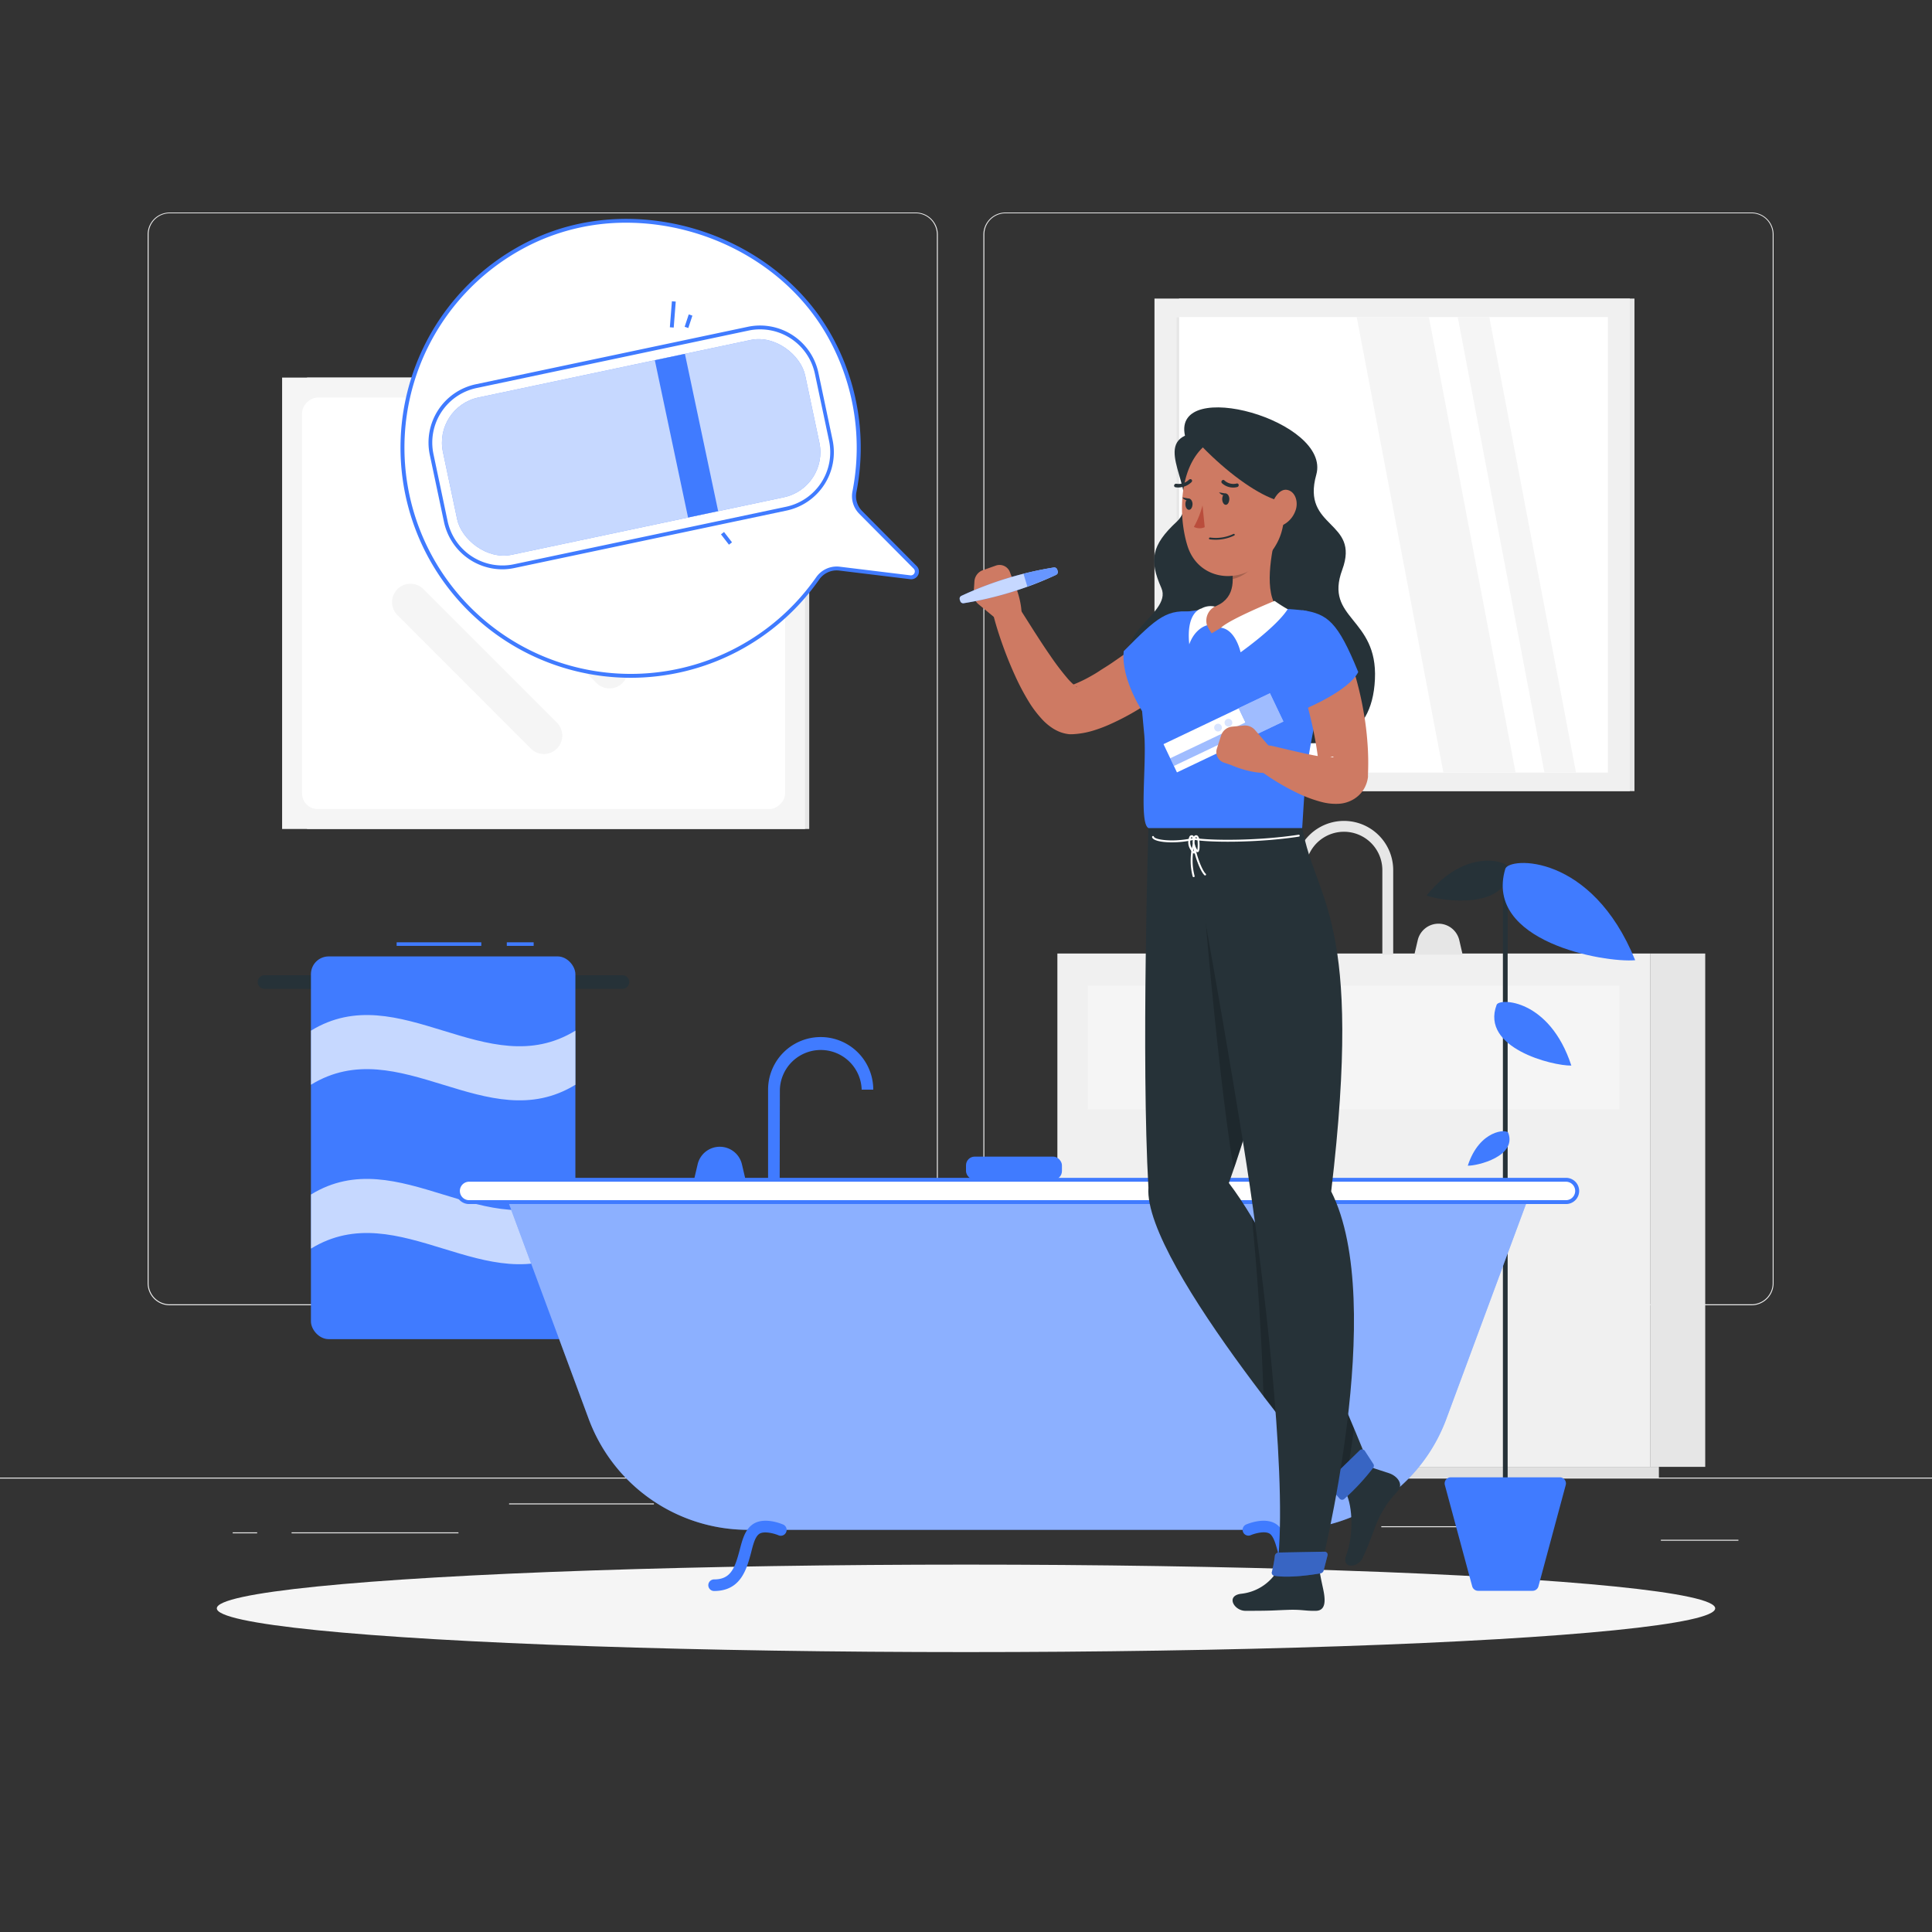 <svg xmlns="http://www.w3.org/2000/svg" viewBox="0 0 500 500"><rect x="0" y="0" width="500" height="500" fill="#333333" stroke="none"/><g id="freepik--background-complete--inject-105"><rect y="382.4" width="500" height="0.25" style="fill:#ebebeb"></rect><rect x="429.83" y="398.49" width="20.07" height="0.25" style="fill:#ebebeb"></rect><rect x="357.48" y="394.99" width="32.02" height="0.25" style="fill:#ebebeb"></rect><rect x="274.19" y="389.21" width="36.98" height="0.25" style="fill:#ebebeb"></rect><rect x="75.46" y="396.57" width="43.19" height="0.25" style="fill:#ebebeb"></rect><rect x="60.22" y="396.57" width="6.33" height="0.25" style="fill:#ebebeb"></rect><rect x="131.75" y="389.08" width="37.48" height="0.25" style="fill:#ebebeb"></rect><path d="M237,337.8H43.91a5.71,5.71,0,0,1-5.7-5.71V60.66A5.71,5.71,0,0,1,43.91,55H237a5.71,5.71,0,0,1,5.71,5.71V332.09A5.71,5.71,0,0,1,237,337.8ZM43.91,55.2a5.46,5.46,0,0,0-5.45,5.46V332.09a5.46,5.46,0,0,0,5.45,5.46H237a5.47,5.47,0,0,0,5.46-5.46V60.66A5.47,5.47,0,0,0,237,55.2Z" style="fill:#ebebeb"></path><path d="M453.31,337.8H260.21a5.72,5.72,0,0,1-5.71-5.71V60.66A5.72,5.72,0,0,1,260.21,55h193.1A5.71,5.71,0,0,1,459,60.66V332.09A5.71,5.71,0,0,1,453.31,337.8ZM260.21,55.2a5.47,5.47,0,0,0-5.46,5.46V332.09a5.47,5.47,0,0,0,5.46,5.46h193.1a5.47,5.47,0,0,0,5.46-5.46V60.66a5.47,5.47,0,0,0-5.46-5.46Z" style="fill:#ebebeb"></path><rect x="427.03" y="246.77" width="14.27" height="132.85" transform="translate(868.34 626.39) rotate(180)" style="fill:#e6e6e6"></rect><rect x="273.64" y="246.77" width="153.39" height="132.85" transform="translate(700.68 626.39) rotate(180)" style="fill:#f0f0f0"></rect><path d="M360.56,247.07h-2.81V225.19a9.93,9.93,0,0,0-19.86,0h-2.81a12.74,12.74,0,0,1,25.48,0Z" style="fill:#e6e6e6"></path><path d="M372.28,239.05h0a5.52,5.52,0,0,0-5.37,4.26l-.88,3.76h12.5l-.87-3.76A5.53,5.53,0,0,0,372.28,239.05Z" style="fill:#e6e6e6"></path><polygon points="420.8 379.62 412.44 379.62 285.64 379.62 285.64 382.4 412.44 382.4 420.8 382.4 429.32 382.4 429.32 379.62 420.8 379.62" style="fill:#e0e0e0"></polygon><rect x="281.56" y="255.08" width="137.55" height="32.06" transform="translate(700.68 542.22) rotate(180)" style="fill:#fafafa;opacity:0.5"></rect><rect x="305.14" y="77.27" width="117.86" height="127.47" transform="translate(728.14 282.01) rotate(180)" style="fill:#e6e6e6"></rect><rect x="298.78" y="77.27" width="123.02" height="127.47" transform="translate(720.58 282.01) rotate(180)" style="fill:#f0f0f0"></rect><rect x="301.35" y="85.17" width="117.88" height="111.66" transform="translate(501.29 -219.29) rotate(90)" style="fill:#fff"></rect><polygon points="392.23 199.94 369.8 82.06 351.12 82.06 373.55 199.94 392.23 199.94" style="fill:#f5f5f5"></polygon><polygon points="407.87 199.94 385.43 82.06 377.26 82.06 399.7 199.94 407.87 199.94" style="fill:#f5f5f5"></polygon><rect x="245.87" y="140.65" width="117.88" height="0.7" transform="translate(445.81 -163.81) rotate(90)" style="fill:#e6e6e6"></rect><rect x="79.46" y="97.72" width="129.97" height="116.82" transform="translate(288.89 312.26) rotate(180)" style="fill:#e6e6e6"></rect><rect x="73.01" y="97.72" width="135.33" height="116.82" transform="translate(281.35 312.26) rotate(180)" style="fill:#f5f5f5"></rect><rect x="87.42" y="93.62" width="106.51" height="125.02" rx="4.06" transform="translate(296.81 15.46) rotate(90)" style="fill:#fff"></rect><path d="M161.1,176.77h0a4.77,4.77,0,0,0,0-6.74L126.56,135.5a4.76,4.76,0,0,0-6.73,0h0a4.76,4.76,0,0,0,0,6.73l34.54,34.54A4.77,4.77,0,0,0,161.1,176.77Z" style="fill:#f5f5f5"></path><path d="M178.07,159.79h0a4.76,4.76,0,0,0,0-6.73l-34.54-34.53a4.76,4.76,0,0,0-6.73,0h0a4.76,4.76,0,0,0,0,6.73l34.54,34.53A4.76,4.76,0,0,0,178.07,159.79Z" style="fill:#f5f5f5"></path><path d="M144.13,193.74h0a4.77,4.77,0,0,0,0-6.73l-34.54-34.54a4.76,4.76,0,0,0-6.73,0h0a4.76,4.76,0,0,0,0,6.73l34.53,34.54A4.77,4.77,0,0,0,144.13,193.74Z" style="fill:#f5f5f5"></path></g><g id="freepik--Shadow--inject-105"><ellipse id="freepik--path--inject-105" cx="250" cy="416.24" rx="193.89" ry="11.32" style="fill:#f5f5f5"></ellipse></g><g id="freepik--Flower--inject-105"><path d="M390.51,224.74c.06-1.77-11-5.73-21.3,7C373.29,233.37,390.45,235.45,390.51,224.74Z" style="fill:#263238"></path><rect x="388.95" y="224.89" width="1.23" height="172.98" style="fill:#263238"></rect><path d="M403.66,382.33h-28.2a1.58,1.58,0,0,0-1.53,2L381,410.53a1.59,1.59,0,0,0,1.53,1.17h14.1a1.57,1.57,0,0,0,1.52-1.17l7.06-26.21A1.58,1.58,0,0,0,403.66,382.33Z" style="fill:#407BFF"></path><path d="M389.56,224.89c.83-3.13,22.36-4.17,33.62,23.61C415.15,249.21,384,243.71,389.56,224.89Z" style="fill:#407BFF"></path><path d="M387.32,260.06c.64-1.85,13.7-1.57,19.34,15.71C401.77,275.86,383.13,271.21,387.32,260.06Z" style="fill:#407BFF"></path><path d="M390.33,293.17c-.34-1-7.42-.86-10.47,8.51C382.5,301.72,392.6,299.2,390.33,293.17Z" style="fill:#407BFF"></path></g><g id="freepik--Towel--inject-105"><path d="M68.47,255.92h92.61a1.77,1.77,0,0,0,1.77-1.77h0a1.76,1.76,0,0,0-1.77-1.76H68.47a1.77,1.77,0,0,0-1.77,1.76h0A1.77,1.77,0,0,0,68.47,255.92Z" style="fill:#263238"></path><rect x="131.16" y="243.87" width="6.95" height="0.92" style="fill:#407BFF"></rect><rect x="102.65" y="243.87" width="21.91" height="0.92" style="fill:#407BFF"></rect><rect x="80.48" y="247.51" width="68.44" height="99.05" rx="4.59" transform="translate(229.39 594.08) rotate(180)" style="fill:#407BFF"></rect><g style="opacity:0.7"><path d="M80.48,280.73c22.81-14,45.62,14,68.44,0v-14c-22.82,14-45.63-14-68.44,0Z" style="fill:#fff"></path></g><g style="opacity:0.7"><path d="M80.48,323.14c22.81-14,45.62,14,68.44,0v-14c-22.82,14-45.63-14-68.44,0Z" style="fill:#fff"></path></g></g><g id="freepik--Bathtub--inject-105"><path d="M395.11,311.1,374.3,367.23a44,44,0,0,1-41.23,28.69H193.6a44,44,0,0,1-41.24-28.69l-20.8-56.13Z" style="fill:#407BFF"></path><path d="M395.11,311.1,374.3,367.23a44,44,0,0,1-41.23,28.69H193.6a44,44,0,0,1-41.24-28.69l-20.8-56.13Z" style="fill:#fff;opacity:0.4"></path><path d="M121.56,311.1H405.11a2.9,2.9,0,0,0,2.89-2.89h0a2.9,2.9,0,0,0-2.89-2.88H121.56a2.9,2.9,0,0,0-2.89,2.88h0A2.9,2.9,0,0,0,121.56,311.1Z" style="fill:#fff"></path><path d="M405.11,311.6H121.56a3.39,3.39,0,1,1,0-6.77H405.11a3.39,3.39,0,1,1,0,6.77Zm-283.55-5.77a2.39,2.39,0,1,0,0,4.77H405.11a2.39,2.39,0,1,0,0-4.77Z" style="fill:#407BFF"></path><rect x="250" y="299.33" width="24.83" height="5.99" rx="2.25" style="fill:#407BFF"></rect><path d="M201.78,305.33h-3V282A13.59,13.59,0,0,1,226,282h-3a10.59,10.59,0,0,0-21.17,0Z" style="fill:#407BFF"></path><path d="M186.28,296.78h0a5.88,5.88,0,0,1,5.73,4.54l.94,4H179.61l.94-4A5.88,5.88,0,0,1,186.28,296.78Z" style="fill:#407BFF"></path><path d="M340.29,411.75c-6.93,0-8.42-5.68-9.51-9.83-.55-2.07-1.06-4-2-4.86-1.13-1-3.92-.26-5.09.24a1.5,1.5,0,0,1-1.19-2.76c.54-.23,5.39-2.22,8.24.25,1.67,1.44,2.3,3.83,3,6.37,1.24,4.72,2.31,7.59,6.61,7.59a1.5,1.5,0,0,1,0,3Z" style="fill:#407BFF"></path><path d="M184.81,411.75a1.5,1.5,0,1,1,0-3c4.3,0,5.36-2.87,6.61-7.59.66-2.54,1.29-4.93,3-6.37,2.85-2.47,7.7-.48,8.24-.25a1.51,1.51,0,0,1,.79,2,1.5,1.5,0,0,1-2,.78c-1.18-.5-4-1.22-5.1-.24-1,.83-1.48,2.79-2,4.86C193.23,406.07,191.73,411.75,184.81,411.75Z" style="fill:#407BFF"></path></g><g id="freepik--Character--inject-105"><path d="M306.67,112.76c-7.75,3.57,4.44,16.15-2.12,22.24s-7.19,9.95-4,17.15S284,165.06,296.42,174.9s57.87,33.31,59.41.91c.77-16.07-13.19-15.54-8.46-28.35s-10.66-10.6-6.72-24.6S303.31,97.38,306.67,112.76Z" style="fill:#263238"></path><path d="M352.67,403.16c3-6.59,3-8.29,5-11.82,1.76-3,1.8-2.82,4.1-5.51,1.52-1.79-.2-3.84-2.21-4.54-1.56-.55-3.25-1-5.15-1.73l-6,7c1.64,3.34,1.94,10.71,0,15.89C347.08,406.19,351.46,405.8,352.67,403.16Z" style="fill:#263238"></path><path d="M297.21,214.29s-1.88,59.94,0,93.06c-1.39,19.83,50.4,79.47,50.4,79.47,1.26,1,6.57-5.54,6.88-7.26,0,0-21.16-53.38-36.46-73.4,19.13-53,13.94-91.87,13.94-91.87Z" style="fill:#263238"></path><path d="M324,315.18c1.46,14.65,2.52,30.89,3,46.24,10.88,14.25,20.56,25.4,20.56,25.4l.12.07c1-5.3,1.92-11.1,2.73-17.14C344.73,356.19,333.93,331.57,324,315.18Z" style="opacity:0.2"></path><path d="M331.92,214.29H310s4.37,58.5,9.25,88.2C336.88,251.43,331.92,214.29,331.92,214.29Z" style="opacity:0.2"></path><path d="M343.74,384.48c.73.8,2,2.24,2.94,3.34a.85.85,0,0,0,1.2.11,59.43,59.43,0,0,0,7.51-8.09.86.86,0,0,0,0-1l-2.17-3.34a.87.87,0,0,0-1.32-.15l-8.16,7.94A.86.86,0,0,0,343.74,384.48Z" style="fill:#407BFF"></path><path d="M343.74,384.48c.73.8,2,2.24,2.94,3.34a.85.85,0,0,0,1.2.11,59.43,59.43,0,0,0,7.51-8.09.86.86,0,0,0,0-1l-2.17-3.34a.87.87,0,0,0-1.32-.15l-8.16,7.94A.86.86,0,0,0,343.74,384.48Z" style="fill:#263238;opacity:0.3"></path><path d="M322.33,416.88c7.38,0,6.86-.11,11-.25,3.57-.13,4.38.31,7.23.25,2.39-.05,2.51-2.33,2-5-.24-1.32-.67-2.93-1-5.06H330.39a12.48,12.48,0,0,1-9.22,5.65C317.15,413,319.39,416.88,322.33,416.88Z" style="fill:#263238"></path><path d="M307.62,214.29S319.21,278.1,323.46,307c4.46,30.37,10,79.67,6.93,99.84,1.64,1,7.71,1.07,11.21,0,0,0,17.71-69.26,2.91-98.5,8.42-71.07-4-74.78-7.47-94.07Z" style="fill:#263238"></path><path d="M303.26,218c-2.7,0-4.86-.47-5.1-1.32a.25.25,0,0,1,.48-.14c.24.83,5.26,1.51,10.3.3h.11c4.05.74,16.58.79,27-.81a.25.25,0,1,1,.08.49c-10.43,1.61-23,1.56-27.12.82A25.51,25.51,0,0,1,303.26,218Z" style="fill:#fff"></path><path d="M309.05,220.89c-.28,0-.57-.32-1-1.07a3.49,3.49,0,0,1-.21-3.32.65.65,0,0,1,.63-.34c.31,0,.55.31.74.82a.26.26,0,0,1-.15.32.24.24,0,0,1-.32-.15c-.14-.38-.28-.49-.33-.5a.31.31,0,0,0-.16.13,3.08,3.08,0,0,0,.24,2.8,3.32,3.32,0,0,0,.49.75,3.62,3.62,0,0,0,0-.85.25.25,0,0,1,.22-.27.26.26,0,0,1,.27.23c.06.59,0,1.32-.36,1.43A.25.25,0,0,1,309.05,220.89Z" style="fill:#fff"></path><path d="M309.91,220.54c-.29,0-.53-.36-.73-.72a3.48,3.48,0,0,1-.2-3.32.64.64,0,0,1,.63-.34c.3,0,.55.31.73.82a.13.13,0,0,1,0,.06c.34,3.28-.16,3.43-.32,3.49Zm-.37-3.89s-.09,0-.15.13a3,3,0,0,0,.24,2.8,1.64,1.64,0,0,0,.25.4,11.22,11.22,0,0,0,0-2.86c-.13-.35-.26-.46-.32-.47Z" style="fill:#fff"></path><path d="M308.9,227a.28.28,0,0,1-.23-.15,16.35,16.35,0,0,1,0-8.27.25.25,0,1,1,.48.13,15.68,15.68,0,0,0,0,7.94.25.25,0,0,1-.12.33Z" style="fill:#fff"></path><path d="M311.9,226.57a.27.27,0,0,1-.17-.06c-1-.86-2.55-4.74-3-7.87a.25.25,0,0,1,.49-.07c.43,3.11,2,6.86,2.83,7.57a.24.24,0,0,1,0,.35A.25.25,0,0,1,311.9,226.57Z" style="fill:#fff"></path><path d="M329.93,402.66a30.57,30.57,0,0,1-.77,4.15.79.79,0,0,0,.63,1c4,.65,10.07-.3,12-.64a1,1,0,0,0,.76-.71l1-3.88a.77.77,0,0,0-.77-1l-11.87.22A1,1,0,0,0,329.93,402.66Z" style="fill:#407BFF"></path><path d="M329.93,402.66a30.57,30.57,0,0,1-.77,4.15.79.79,0,0,0,.63,1c4,.65,10.07-.3,12-.64a1,1,0,0,0,.76-.71l1-3.88a.77.77,0,0,0-.77-1l-11.87.22A1,1,0,0,0,329.93,402.66Z" style="fill:#263238;opacity:0.3"></path><path d="M308.27,173.84c-2.17,1.85-4.24,3.43-6.45,5s-4.45,3.09-6.83,4.51a65.76,65.76,0,0,1-7.52,4,35.83,35.83,0,0,1-4.33,1.66,21.88,21.88,0,0,1-5.51,1h-.23a5.51,5.51,0,0,1-.71,0,9.34,9.34,0,0,1-2.82-.76,10.66,10.66,0,0,1-1.84-1.05,14.37,14.37,0,0,1-2.36-2.07,29.33,29.33,0,0,1-3-3.86,60.79,60.79,0,0,1-4-7.47c-1.14-2.5-2.15-5-3.06-7.52s-1.73-5.05-2.43-7.7a3.49,3.49,0,0,1,6.33-2.76l0,.06,4.1,6.46c1.38,2.14,2.75,4.27,4.17,6.3a67.78,67.78,0,0,0,4.3,5.7,15.75,15.75,0,0,0,2.07,2.09,2.35,2.35,0,0,0,.64.41s0,0-.13-.12a2.73,2.73,0,0,0-.94-.26h-.94a13.25,13.25,0,0,0,2-.71c.86-.37,1.83-.83,2.8-1.36s2-1.11,2.94-1.74,2-1.25,3-1.93c2-1.36,4-2.77,6-4.23s4-3,5.84-4.4l.11-.08a7,7,0,0,1,8.77,10.85Z" style="fill:#ce7a63"></path><path d="M309.41,158.46c-7.4-1.08-9.85,1.26-18.59,10.06C290,176,296.19,185,296.19,185S317.79,171.38,309.41,158.46Z" style="fill:#407BFF"></path><path d="M295,172.31c-.12,3.92.27,8.65,1.15,18,.59,7.9-1.38,22.91,1.11,24H337c.8-11.31.51-19.09,7.66-44.34a9.29,9.29,0,0,0-7.94-12.07c-1.58-.16-3.26-.3-5-.38a126.88,126.88,0,0,0-18.09,0c-2,.18-4,.43-5.95.7A15,15,0,0,0,295,172.31Z" style="fill:#407BFF"></path><path d="M330.52,137.13c-1.58,5.82-3.51,16.49.27,20.37,0,0-5.51-.83-17.21,6.41-3.39-4.86-.88-6.41-.88-6.41,6.61-1.55,6.8-6.36,6-10.89Z" style="fill:#ce7a63"></path><path d="M316,162.45c3.85.55,5.06,6.37,5.06,6.37s9.26-6.55,12.19-11.16a38.4,38.4,0,0,1-3.38-2.15S318.29,160.23,316,162.45Z" style="fill:#fff"></path><path d="M312.37,161.83s-3.06.66-4.59,4.92c-.88-8.49,3.14-9.27,3.14-9.27a4.93,4.93,0,0,1,3.48-.5A4.13,4.13,0,0,0,312.37,161.83Z" style="fill:#fff"></path><path d="M325.7,141l-7,5.61a18.48,18.48,0,0,1,.32,3.21c2.51-.36,6.12-3.08,6.57-5.68A8.54,8.54,0,0,0,325.7,141Z" style="opacity:0.2"></path><path d="M332.45,124.65c.09,9.56.33,13.59-4.06,19-6.59,8.22-18.16,6.85-21.06-2.34-2.61-8.27-2.32-22.52,6.58-27.44A12.25,12.25,0,0,1,332.45,124.65Z" style="fill:#ce7a63"></path><path d="M308.86,113.19c12.17,13.56,28.86,23,28.35,11.92S318.79,105.45,308.86,113.19Z" style="fill:#263238"></path><path d="M318.15,129.07c0,.8-.33,1.5-.84,1.57s-.95-.54-1-1.34.33-1.51.84-1.57S318.11,128.27,318.15,129.07Z" style="fill:#263238"></path><path d="M308.63,130.38c0,.8-.34,1.5-.85,1.56s-.95-.53-1-1.34.34-1.5.84-1.56S308.58,129.58,308.63,130.38Z" style="fill:#263238"></path><path d="M307.86,129.06l-1.89-.33S307,130.12,307.86,129.06Z" style="fill:#263238"></path><path d="M311.21,130.79a23.5,23.5,0,0,1-2.23,5.57,3.21,3.21,0,0,0,2.8.07Z" style="fill:#ba4d3c"></path><path d="M314.41,139.68a13.25,13.25,0,0,1-1.34-.1.23.23,0,0,1-.19-.26.28.28,0,0,1,.3-.21,10.59,10.59,0,0,0,6-.91.25.25,0,0,1,.34.08.22.22,0,0,1-.1.31A11.11,11.11,0,0,1,314.41,139.68Z" style="fill:#263238"></path><path d="M335.22,132.28a6.59,6.59,0,0,1-3.7,3.82c-2.13.75-3.28-1.67-2.76-4.22.47-2.3,2.15-5.47,4.32-5.1S336.14,130,335.22,132.28Z" style="fill:#ce7a63"></path><path d="M316.52,124.21a.39.39,0,0,1,.34.1,3.41,3.41,0,0,0,3.15.83.43.43,0,0,1,.56.31.51.51,0,0,1-.34.59,4.28,4.28,0,0,1-4-1,.49.49,0,0,1,0-.67A.52.52,0,0,1,316.52,124.21Z" style="fill:#263238"></path><path d="M308.09,124a.44.44,0,0,1,.31.14.46.46,0,0,1-.06.65,4.86,4.86,0,0,1-4.15,1.31.42.42,0,0,1-.31-.55.5.5,0,0,1,.58-.35,3.91,3.91,0,0,0,3.27-1.07A.52.52,0,0,1,308.09,124Z" style="fill:#263238"></path><path d="M317.38,127.75l-1.89-.33S316.53,128.81,317.38,127.75Z" style="fill:#263238"></path><rect x="301.81" y="187.53" width="21.57" height="8.1" transform="translate(-52.01 153.07) rotate(-25.47)" style="fill:#fff"></rect><rect x="302.28" y="191.47" width="21.57" height="2.21" transform="translate(-52.39 153.37) rotate(-25.47)" style="fill:#407BFF;opacity:0.5"></rect><rect x="321.9" y="180.97" width="8.94" height="8.1" transform="translate(700.58 211.68) rotate(154.53)" style="fill:#fff"></rect><rect x="321.9" y="180.97" width="8.94" height="8.1" transform="translate(700.58 211.68) rotate(154.53)" style="fill:#407BFF;opacity:0.5"></rect><path d="M317,187.43a1,1,0,1,0,.45-1.28A1,1,0,0,0,317,187.43Z" style="fill:#407BFF;opacity:0.2"></path><path d="M314.31,188.7a1,1,0,1,0,.45-1.28A1,1,0,0,0,314.31,188.7Z" style="fill:#407BFF;opacity:0.2"></path><path d="M318.86,188.06l3-.29a3.45,3.45,0,0,1,2.94,1.17l3.43,3.94a6.46,6.46,0,0,1,1.4,5.75l-.3,1.26c-4.88.81-10.74-1.91-10.74-1.91l-1.76-.59a2.88,2.88,0,0,1-1.91-3.62l1.12-3.49A3.32,3.32,0,0,1,318.86,188.06Z" style="fill:#ce7a63"></path><path d="M252.18,150.49l-.2,3a3.45,3.45,0,0,0,1.27,2.9l4,3.3a6.44,6.44,0,0,0,5.79,1.23l1.25-.35c.65-4.89-2.24-10.67-2.24-10.67l-.65-1.74a2.87,2.87,0,0,0-3.67-1.79l-3.46,1.23A3.29,3.29,0,0,0,252.18,150.49Z" style="fill:#ce7a63"></path><path d="M273.72,147.78l-.11-.35a.81.81,0,0,0-.89-.56,90.52,90.52,0,0,0-23.9,7.33.8.8,0,0,0-.42,1l.11.35a.8.8,0,0,0,.89.56,90.2,90.2,0,0,0,23.89-7.33A.81.81,0,0,0,273.72,147.78Z" style="fill:#407BFF"></path><path d="M273.72,147.78l-.11-.35a.81.81,0,0,0-.89-.56,90.52,90.52,0,0,0-23.9,7.33.8.8,0,0,0-.42,1l.11.35a.8.8,0,0,0,.89.56,90.2,90.2,0,0,0,23.89-7.33A.81.81,0,0,0,273.72,147.78Z" style="fill:#fff;opacity:0.7"></path><path d="M265.88,151.8l-1-3.31c2.58-.66,5.19-1.19,7.85-1.62a.81.81,0,0,1,.89.56l.1.35a.79.79,0,0,1-.42,1C270.86,149.88,268.39,150.89,265.88,151.8Z" style="fill:#407BFF;opacity:0.7"></path><path d="M348.64,168.57c.3.76.51,1.35.75,2s.43,1.28.64,1.91c.42,1.28.78,2.57,1.13,3.85.69,2.58,1.28,5.18,1.73,7.83a75.92,75.92,0,0,1,1,8,66.62,66.62,0,0,1,.14,8.25v.39a1.45,1.45,0,0,1,0,.3,8.12,8.12,0,0,1-1.09,3.16,7.76,7.76,0,0,1-2.46,2.48,8.37,8.37,0,0,1-4.06,1.28,14.45,14.45,0,0,1-4.41-.47,33.82,33.82,0,0,1-6.05-2.23,58.87,58.87,0,0,1-5.22-2.81,54.61,54.61,0,0,1-4.87-3.28,3.53,3.53,0,0,1,2.87-6.25l.14,0c1.74.37,3.54.83,5.29,1.23s3.48.81,5.16,1.13a32.22,32.22,0,0,0,4.66.67c.62,0,1.26,0,1.12-.13s-.43-.11-1.43.46a4.47,4.47,0,0,0-1.49,1.51,4.6,4.6,0,0,0-.68,1.84l0,.69c-.17-2.24-.41-4.48-.77-6.75s-.8-4.55-1.33-6.82-1.1-4.55-1.75-6.8c-.31-1.13-.66-2.25-1-3.37l-1-3.19-.1-.32a7,7,0,0,1,13.15-4.63Z" style="fill:#ce7a63"></path><path d="M337.13,157.92c6.48,1,9.08,3,14.38,16-2.41,4.86-13.67,9.51-13.67,9.51S329,167.41,337.13,157.92Z" style="fill:#407BFF"></path></g><g id="freepik--pregnancy-test--inject-105"><path d="M236.86,146.82l-14.11-14.24a5.94,5.94,0,0,1-1.6-5.34,58.81,58.81,0,0,0-6.27-40C200.38,61,165.26,49.62,138.12,62.39a59.06,59.06,0,1,0,73.49,87.32,6,6,0,0,1,5.63-2.55l18.35,2.23A1.52,1.52,0,0,0,236.86,146.82Z" style="fill:#fff"></path><path d="M163.3,175.41a59.62,59.62,0,0,1-52.24-30.78,59.57,59.57,0,0,1,26.85-82.7c27.34-12.86,62.8-1.37,77.41,25.08a59.6,59.6,0,0,1,6.32,40.33,5.47,5.47,0,0,0,1.46,4.89l14.11,14.24a2,2,0,0,1-1.68,3.42l-18.35-2.23A5.48,5.48,0,0,0,212,150a59.54,59.54,0,0,1-48.72,25.41ZM162.09,57.64a55.74,55.74,0,0,0-23.76,5.2,58.56,58.56,0,1,0,72.87,86.59,6.47,6.47,0,0,1,6.1-2.77l18.35,2.24a1,1,0,0,0,1-.57,1,1,0,0,0-.19-1.16l-14.11-14.23a6.46,6.46,0,0,1-1.73-5.8,58.67,58.67,0,0,0-6.21-39.65C204.09,68.75,183.08,57.64,162.09,57.64Z" style="fill:#407BFF"></path><rect x="170.74" y="80.87" width="6.75" height="1" transform="translate(79.4 248.6) rotate(-85.52)" style="fill:#407BFF"></rect><rect x="176.49" y="82.63" width="3.38" height="1" transform="translate(43.39 226.27) rotate(-71.73)" style="fill:#407BFF"></rect><rect x="187.51" y="137.65" width="1" height="3.38" transform="translate(-45.96 143.76) rotate(-37.63)" style="fill:#407BFF"></rect><path d="M130,146.84A15,15,0,0,1,115.37,135l-3.68-17.4A14.92,14.92,0,0,1,123.2,99.94l70.43-14.88a14.49,14.49,0,0,1,3.07-.32,15,15,0,0,1,14.61,11.83L215,114a14.93,14.93,0,0,1-11.51,17.67L133,146.52A14.42,14.42,0,0,1,130,146.84Z" style="fill:#fff"></path><path d="M130,147.34a15.48,15.48,0,0,1-15.09-12.22l-3.68-17.41a15.42,15.42,0,0,1,11.9-18.26l70.43-14.88A15.43,15.43,0,0,1,211.8,96.46l3.67,17.4a15.43,15.43,0,0,1-11.89,18.27L133.14,147A15.37,15.37,0,0,1,130,147.34Zm66.73-62.1a14,14,0,0,0-3,.31L123.3,100.43a14.43,14.43,0,0,0-11.12,17.08l3.67,17.4A14.5,14.5,0,0,0,130,146.34a14.2,14.2,0,0,0,3-.31l70.43-14.88a14.43,14.43,0,0,0,11.13-17.08l-3.68-17.4A14.48,14.48,0,0,0,196.7,85.24Z" style="fill:#407BFF"></path><rect x="115.43" y="94.98" width="95.82" height="41.61" rx="11.91" transform="translate(-20.4 36.26) rotate(-11.93)" style="fill:#407BFF"></rect><rect x="115.43" y="94.98" width="95.82" height="41.61" rx="11.91" transform="translate(-20.4 36.26) rotate(-11.93)" style="fill:#fff;opacity:0.7"></rect><rect x="173.68" y="91.96" width="7.96" height="41.61" transform="translate(-19.47 39.15) rotate(-11.93)" style="fill:#407BFF"></rect></g></svg>